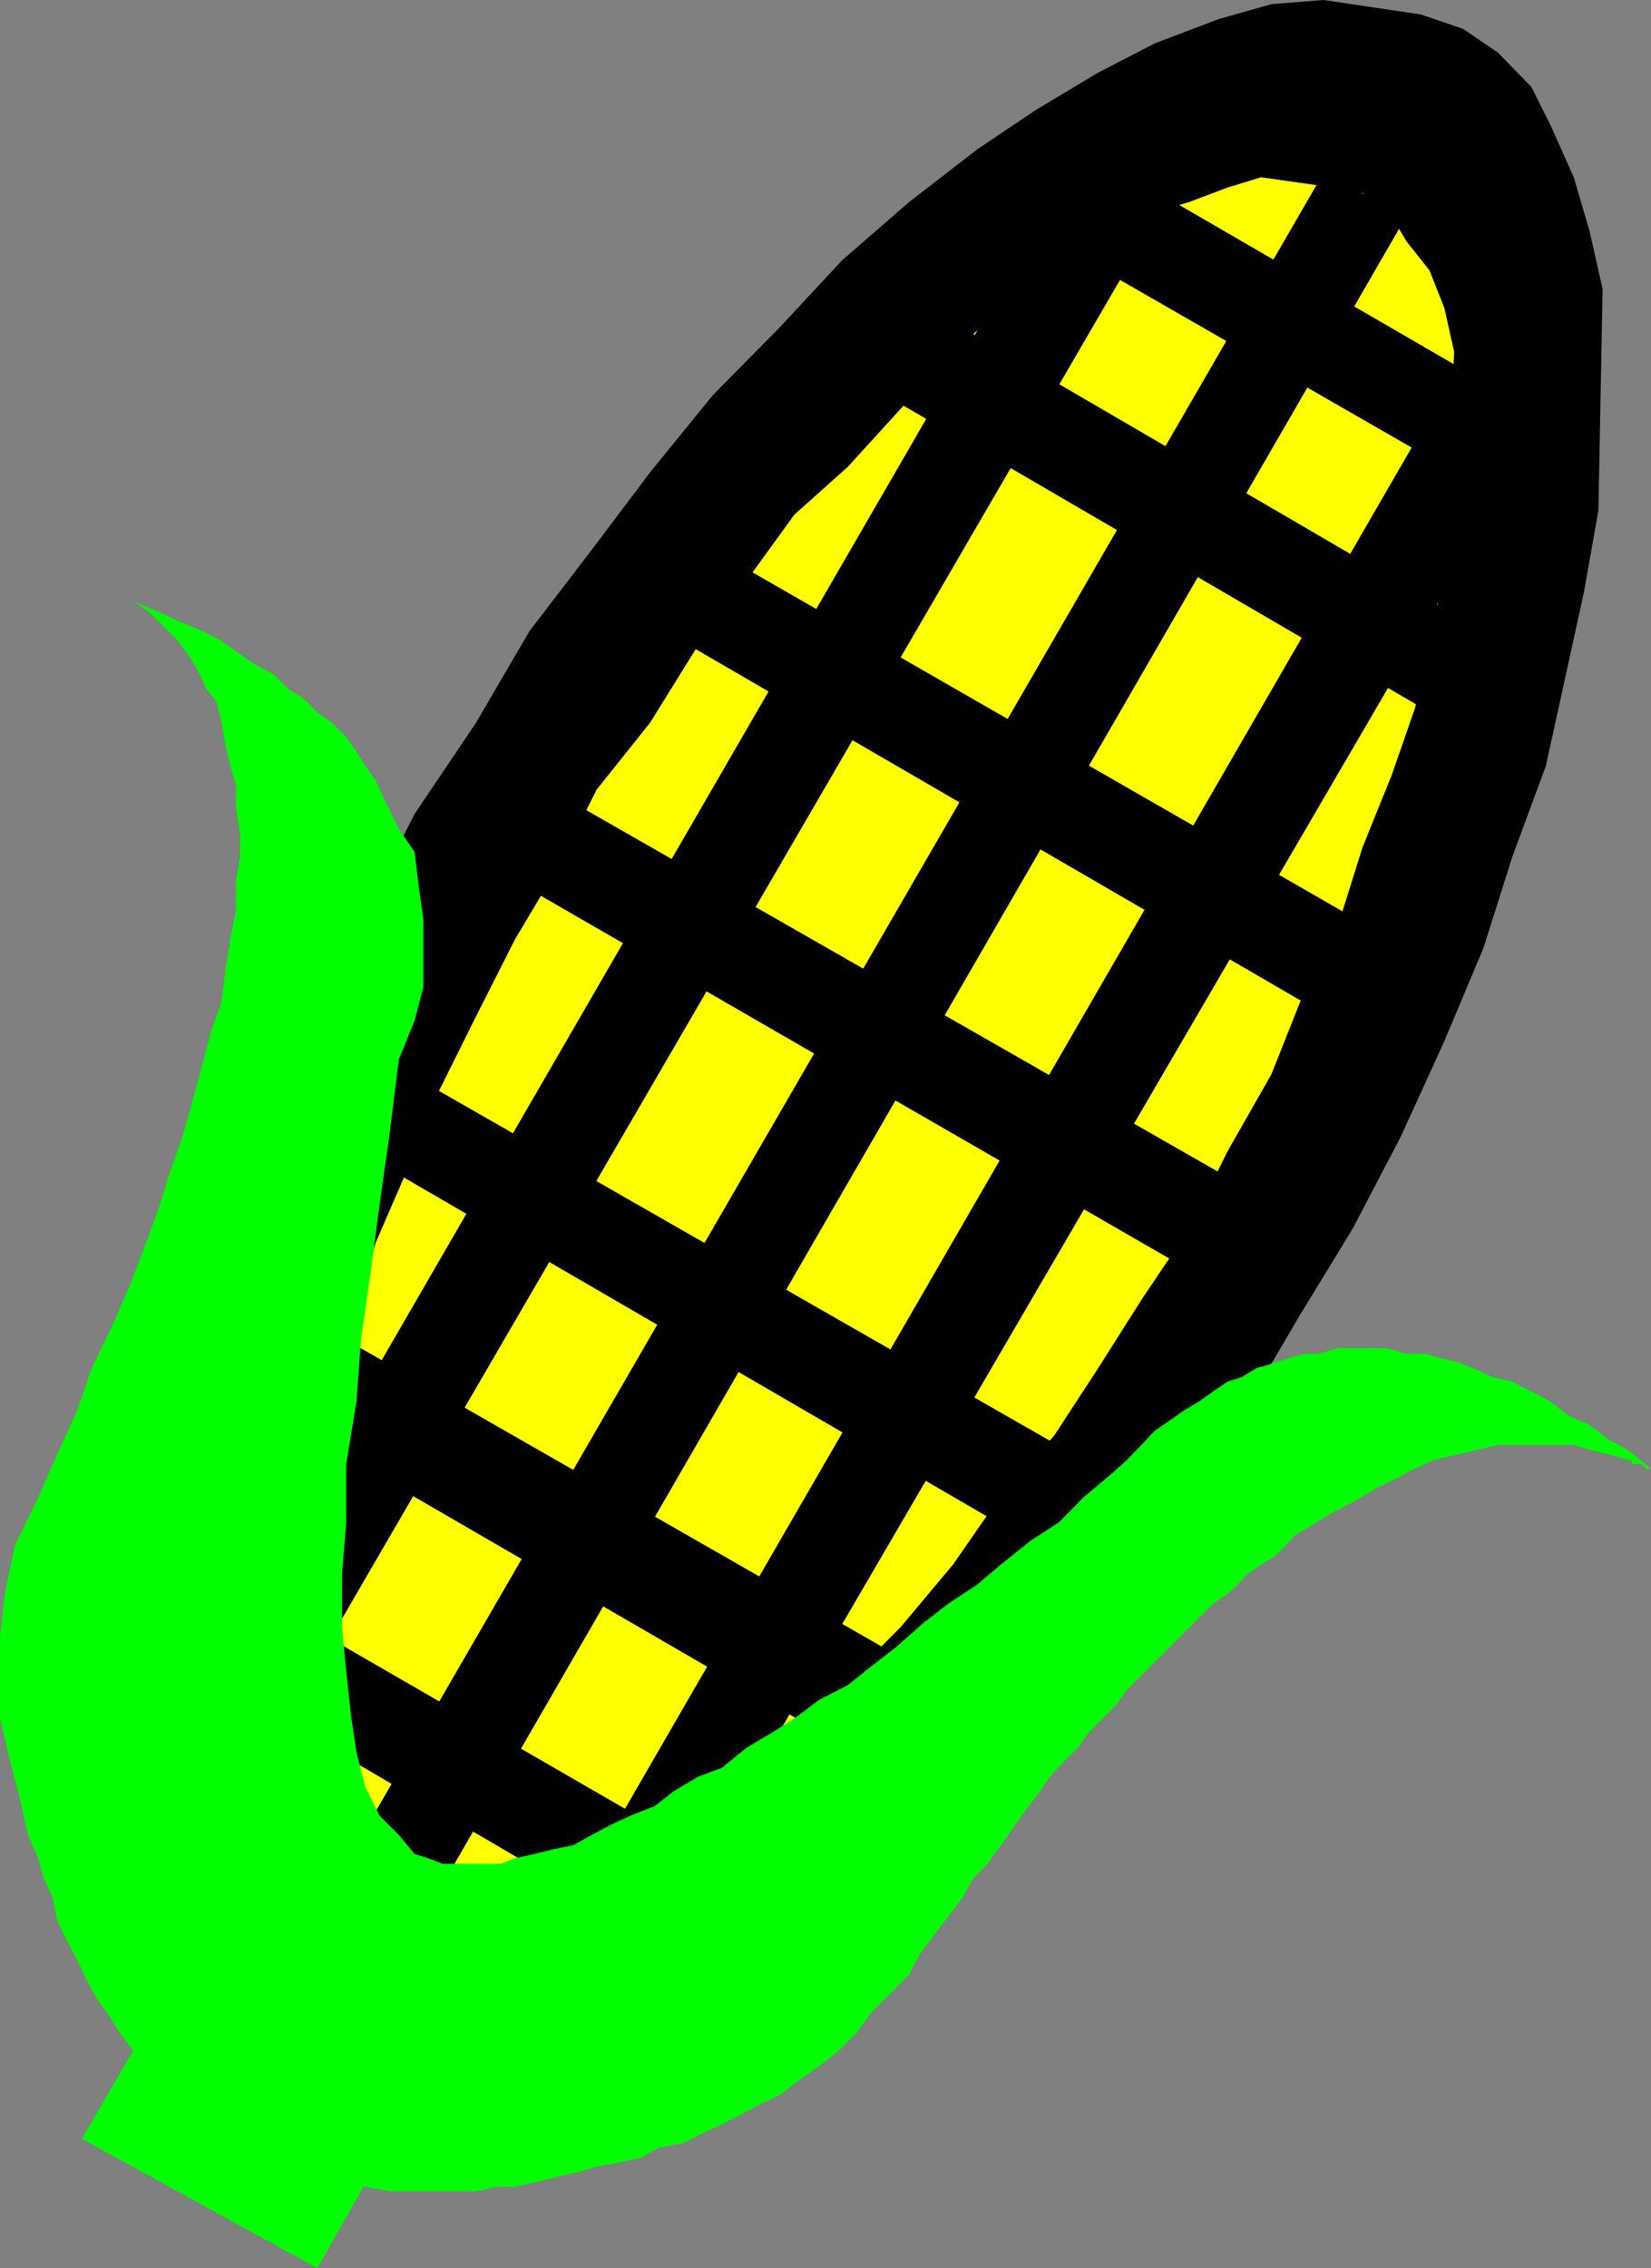 <svg xmlns="http://www.w3.org/2000/svg" width="354.801" height="487.398"><rect width="100%" height="100%" fill="#808080" stroke="none"/><path d="m89.102 174.898 13.199-19.597 11.5-19.703 13.402-17.5 12.5-16.598 13.5-16.602 14.399-14.597L181 55.898l14.402-12.5L210 32.098l12.5-8.399 13.5-8.101L248.203 9.3l13.7-5.203 11.3-3.2 11.2-.898L305.3 3.098l9.101 3.101 7.5 5.102 7.2 7.398 4.101 8.2 5 11.199 3.399 11.601 2.8 12.399-.902 47.601-3.098 17.5-4.101 18.7-4.098 18.699-7.203 19.5-6.2 19.601-8.398 20L301 244.301 290.703 264l-11.3 18.5-11.5 19.598-12.301 19.703-13.399 17.5-12.5 16.597-13.402 16.602-13.5 15.598-14.598 13.402-14.402 12.5-12.5 11.3-14.399 9.298L133.5 442.8l-13.5 7.398-12.398 2.899L96.3 456.5l-11.5.898-19.7-.898-10.3-5.3-6.301-5.302-8.098-7.199L36.3 430.5 31 419l-3.098-11.3-2.199-13.4-.902-14.402.902-32.199L28.801 330 32 311.5l7.203-18.7 4.297-19.702 8.102-19.7 8.398-18.5 8.203-21.8 11.5-19.7 9.399-18.5"/><path fill="#ff0" d="m120 186.2 8.203-16.5 11.5-14.4L150 138.7l9.402-12.5 11.301-15.602 11.5-10.297 20.598-22.602 11.3-10.5L224.403 59 236 52.8l9.3-6.3 10.302-3.102 8.199-3.097L271 38.098l15.602 2.203L292.8 41.5l6.3 5 3.102 5.3 5 6.298 3.2 8.101 2.097 9.399-2.098 47.5-3.199 14.601-3.101 14.399-5 14.402-6.301 15.598-5.2 16.601-8.199 16.602-6.199 15.597-9.402 16.5L255.6 264l-10.3 15.3L236 294l-9.398 14.398-12.5 14.403-9.301 13.398-11.301 13.5-22.797 22.801-9.402 7.398-11.301 8.2-10.297 8.402-9.3 5L120 405.598l-8.398 4.101-9.301 1.2-14.399-1.2-7.199-4.101-4.101-3.098-5.301-6-3.098-6.3-3.101-8.4-1.899-8.1L62 362.097l1.203-22.797 1.899-14.403 3.101-13.398 3.098-14.602 5.3-15.398 4.102-14.402 7.2-16.598 6.199-15.602 8.199-16.5 8.402-16.597L120 186.199"/><path d="M24.8 391.2 241 17.5 258.8 29 42.3 401.5l-17.5-10.3m80.602 47.5 216.5-374.602 18.5 11.5-217.199 372.5-17.8-9.399m-37.2-27.801L284.403 37.2l17.8 9.301-216.5 374.7-17.5-10.302"/><path d="M110.703 189.3 122 171.8l148 84.7-10.297 18.8-149-86m32.097-53.702 10.403-17.5 149 85.601-11.5 17.801-147.902-85.902M177.902 77.7l9.301-18.7 149.098 86.898-11.301 17.5L177.902 77.7M73.5 245.3l9.102-17.6 150.199 86-11.5 17.5L73.5 245.3m-19.7 55.9 9.403-19.7 150 85.898-11.3 19.7L53.8 301.199M34.102 354l9.398-17.8 127.203 73.5-11.3 17.698L34.101 354M222.5 49.7l10.3-17.602 103.5 60-9.398 17.601-104.402-60"/><path fill="#0f0" d="m48.5 457.398-4.098-2.097-4-4.102-4.101-3.101-4.301-3.2-3.2-4-3.097-4.097-1.902-3.102-3.098-4.398-2.203-4-1.898-4.102-2.2-4.101-2.101-4.297-1-5.102-1.899-4-1.199-4.398-2.203-5-1.898-8.403L2 377.7l-2-8.398v-17.5l1-9.301 2.203-10.402 5-10.297 4.098-9.301 4.3-9.402L19.704 294l4.098-8.402 4.101-9.399L31 268.098l3.102-8.399L36.3 252.5l2.902-8.2 2.098-7.402 2.2-8.198 1.902-7.199 2.2-6.2.898-7.202 1-6.297 1.203-6.203V189.3l.899-5.203V179l-.899-5.3v-5l-1.203-4.102-1-4.297-.898-5-1-4.403-2.2-2.8-2.101-4.399-1.899-3.101-2.199-2.899-3.101-3.101L32 131.5l-3.2-2.2 5.302 2.2 4.101 1.898 5.297 2.2 4.102 2.101 4 2.899L54.8 142.8l4 2.097 3.199 3.2L65.102 150l3.101 3.098 3.098 2.203 3.101 3.097 2.2 3.102 1.898 3.098 2.203 3.101 1.899 4.102 3.101 6.297 3.399 5L90 190.5l1 7.2v14.398l-1.898 7.203-3.399 8.398-1.902 15.399-2.2 15.601-1.898 14.399-2.101 14.601-1 13.5-2.2 13.399v12.5l-.902 11.3V349.7l.902 9.301 1 9.398 1.2 8.102L78.5 384l3.102 6.2 4.101 4.1 3.399 4.098 2.898.903 3.102 1.199h12.5l3.101-1.2 4.098-.902 4-1 4.402-.898 4-2.2 4.098-2.202 4.101-1.899 5.301-2.101 4.098-3.2 5.199-3.097 5.102-1.903 5.3-4.3 5.2-3.098 5.101-3.2 5.297-4 6.203-3.202 5-4L192.5 354l6-5.3 5.3-4.102 6.2-4.098 5.102-4.3 6.199-5 6.3-4.102 5.2-5.297 6.3-5.301 3.102-2.8 3.098-3.2 2.902-3.102 3.098-2.097 3.101-2.203 3.2-1.899 3.101-2.199 3.098-2.102 3.101-1L270 294l4.102-1.2 3.101-1 3.2-.902h3.097l4.102-1.199h10.3l4.301 1.2h4.098l3.101.902 4.098 1 3.102 1.199 4.101 1.898 4.297 1 4.102 2.102 4.101 2.2 4 3.1 4.399 1.9 4 3.1 4.101 2.2 5.098 4.098h-1l-1-1h-2.098v-.899h-1l-4.101-1.199-4-1-3.399-1h-16.3l-4.301 1-4.102 1-5.297 1.2-4.101 1.898-4.102 2.101-4 2-5.297 3.102-4.101 2.097-5.301 3.2-3.098 1.902-1.902 2.098-2.2 2.203-3.101 1.898-3.098 2.2L266 340.5l-2.2 2-3.097 2.098-18.5 18.5-2.203 3.101-3.098 3.102-3.101 3.199-2.2 3.098-3.101 3.101-2.898 3.102-2.102 3.097-3.098 4.102-2.199 3.098-3.101 4.402-2.899 4-3.101 3.2-2.2 4-3.101 4.1-3.098 4.098-3.101 4.102-2.2 4.3-4.101 4.098-4.098 4.102-3.101 4.3-4.102 4.098-4 3.102-4.398 3.098-4 3.101-4.102 1.899-4.098 2.203-4.3 2.199-4.102 1.898-4.098 2.102-5.3 1-4 2.2-4.102.898-5.297 1-4.101 1.203-4.102.898-4 1-5.297 1.2h-4.101l-4.301 1H83.8l-5.301-1-5-1.2-4.098-1-5.3-2.101-5.301-1.899-5-2.199-1-1h-1.2v-.902l-.898-1.2H48.5v-1"/><path fill="#0f0" d="M36.3 427.398 85.704 456.5l-17.5 30.898-50.601-27.8 18.699-32.2"/></svg>
